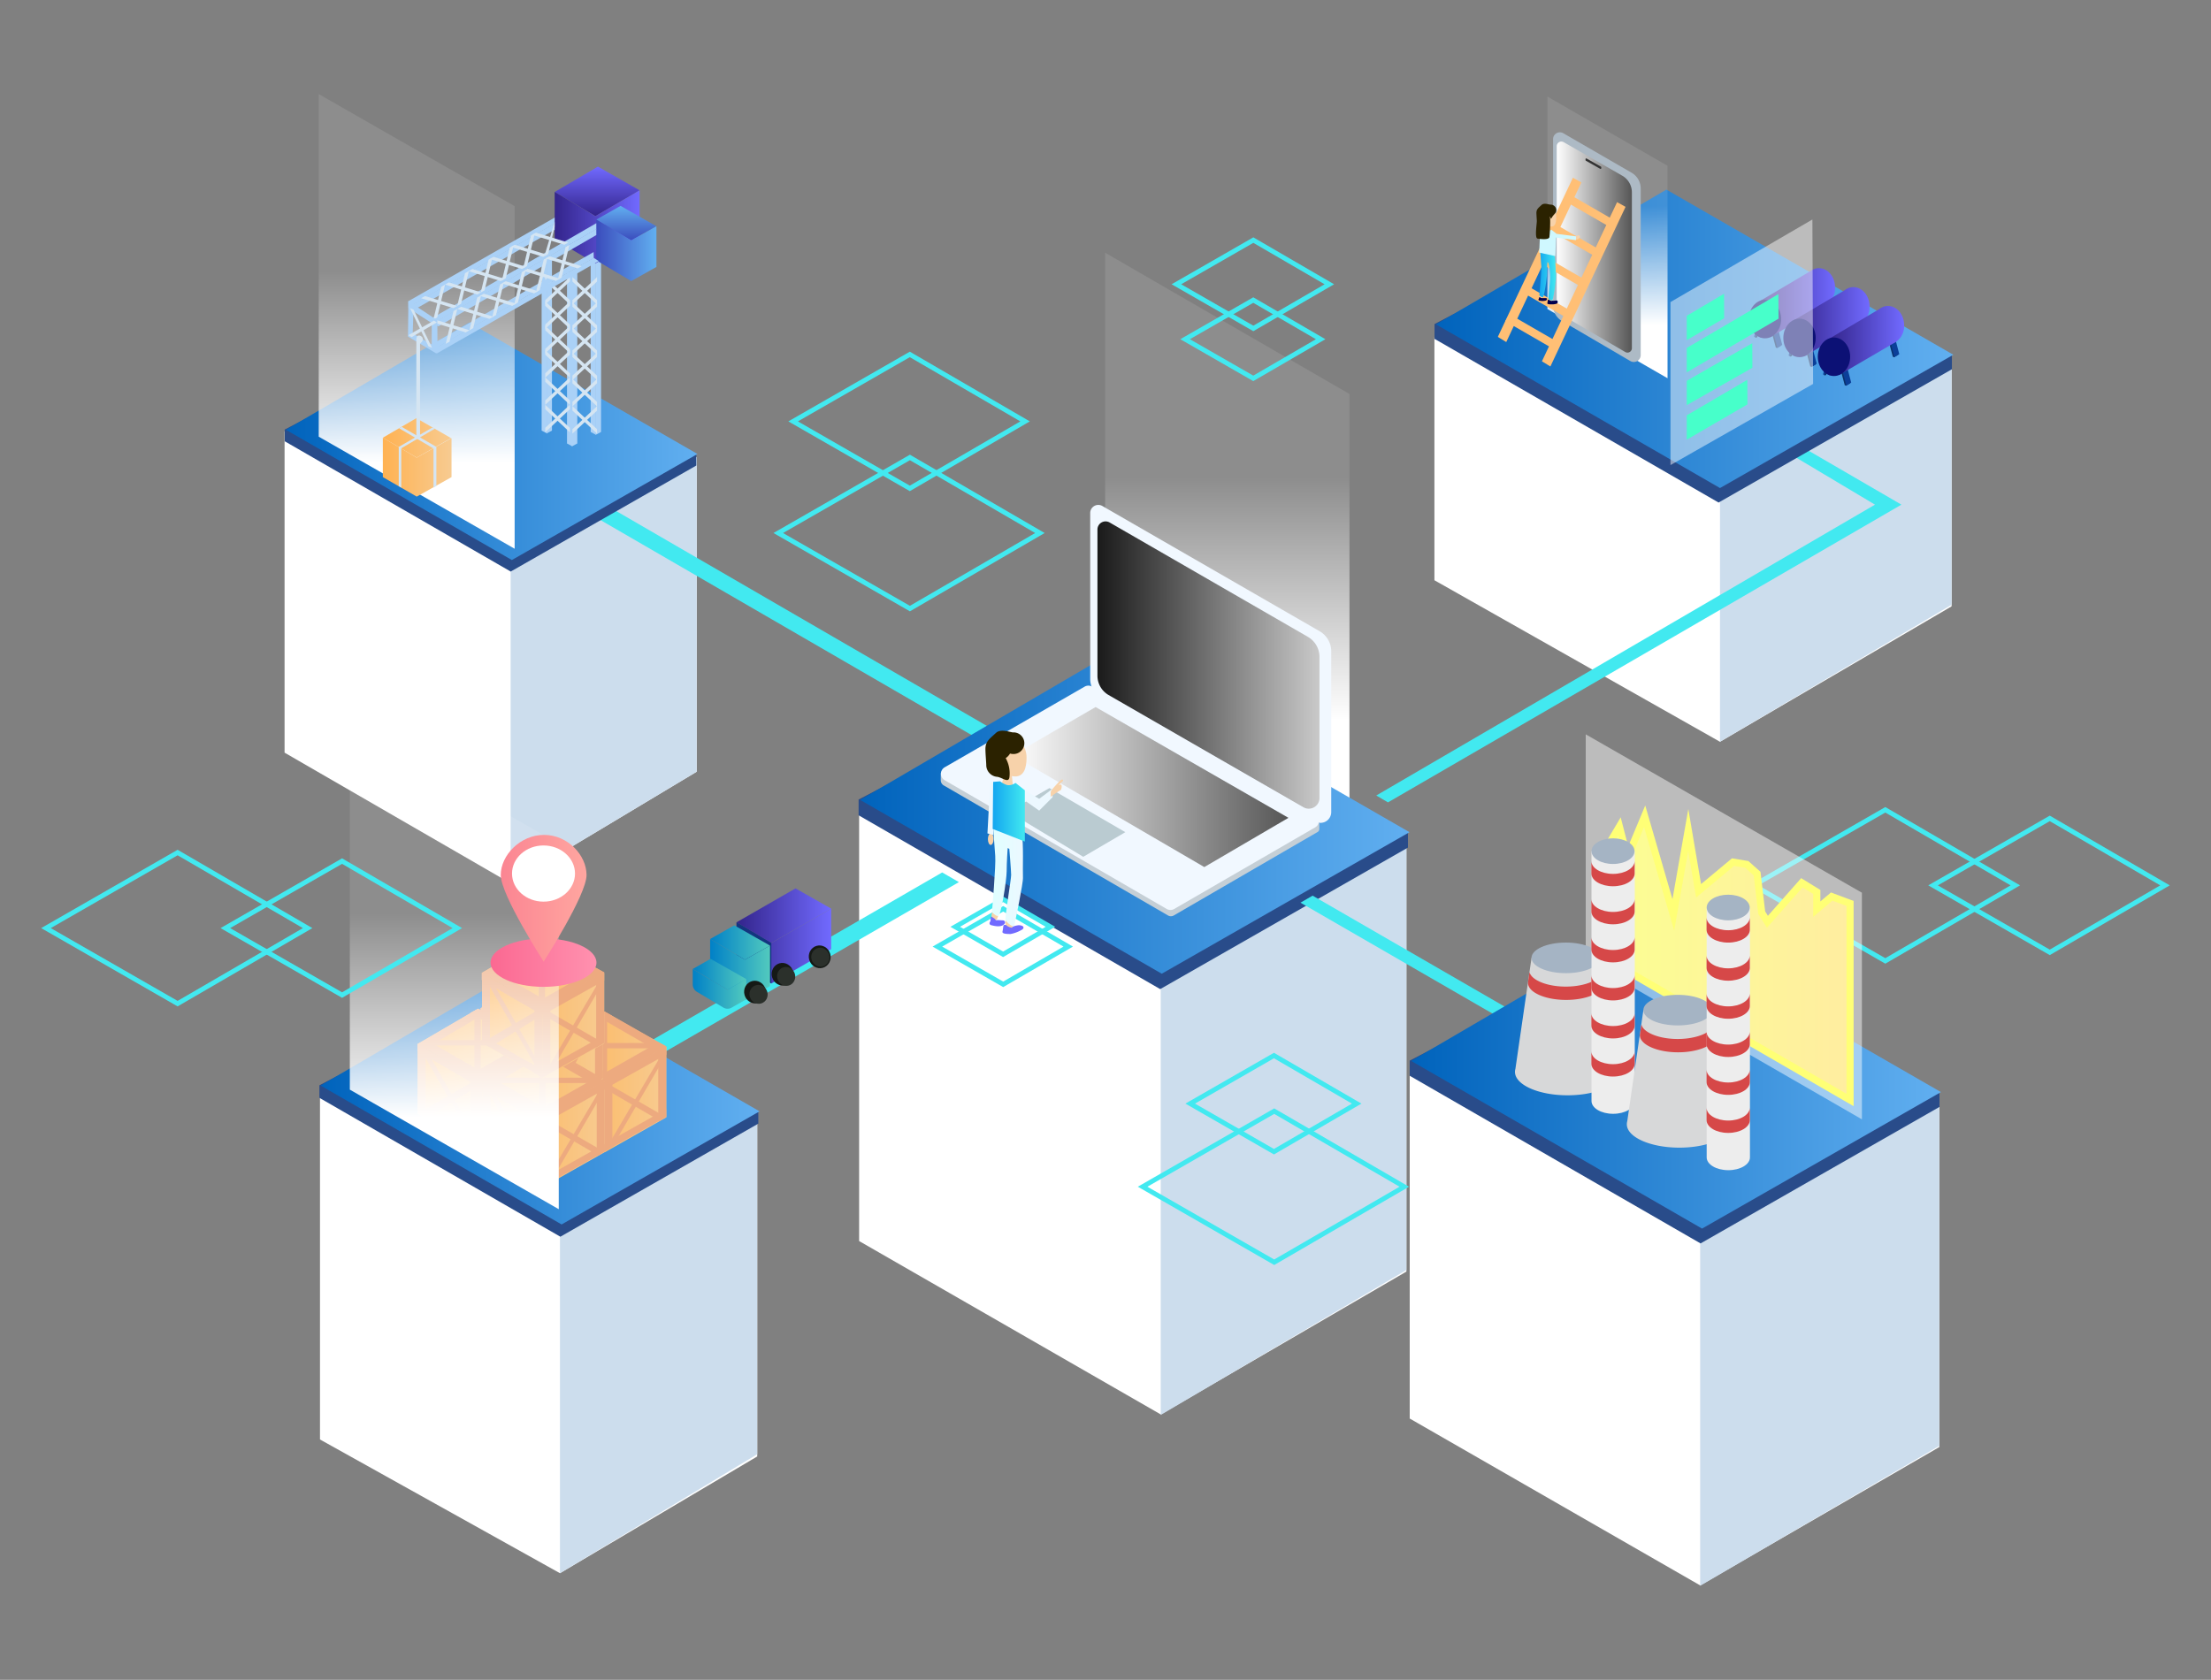 <svg xmlns="http://www.w3.org/2000/svg" xmlns:xlink="http://www.w3.org/1999/xlink" viewBox="0 0 715.27 543.55">
  <rect x="0" y="0" width="715.27" height="543.55" fill="#808080" stroke="none"/>
  <defs>
    <linearGradient id="a" data-name="未命名漸層 143" x1="92.49" y1="142.79" x2="225.64" y2="142.79" gradientUnits="userSpaceOnUse">
      <stop offset="0" stop-color="#0063bc"/>
      <stop offset="1" stop-color="#61aff0"/>
    </linearGradient>
    <linearGradient id="b" data-name="未命名漸層 6" x1="134.8" y1="149.73" x2="134.8" y2="87.48" gradientUnits="userSpaceOnUse">
      <stop offset="0" stop-color="#fff"/>
      <stop offset="1" stop-color="#fff" stop-opacity="0.1"/>
    </linearGradient>
    <linearGradient id="c" data-name="未命名漸層 81" x1="193.19" y1="69.94" x2="193.19" y2="53.91" gradientUnits="userSpaceOnUse">
      <stop offset="0" stop-color="#33248b"/>
      <stop offset="1" stop-color="#716aff"/>
    </linearGradient>
    <linearGradient id="d" x1="179.45" y1="73.42" x2="206.92" y2="73.42" xlink:href="#c"/>
    <linearGradient id="e" data-name="未命名漸層 79" x1="202.63" y1="77.78" x2="202.63" y2="66.62" gradientUnits="userSpaceOnUse">
      <stop offset="0" stop-color="#3b4cbd"/>
      <stop offset="1" stop-color="#61aff0"/>
    </linearGradient>
    <linearGradient id="f" x1="192.89" y1="81.01" x2="212.36" y2="81.01" xlink:href="#e"/>
    <linearGradient id="g" data-name="未命名漸層 145" x1="123.85" y1="141.69" x2="145.93" y2="141.69" gradientUnits="userSpaceOnUse">
      <stop offset="0" stop-color="#ffb252"/>
      <stop offset="1" stop-color="#f7cb91"/>
    </linearGradient>
    <linearGradient id="h" x1="123.85" y1="151.16" x2="146.07" y2="151.16" xlink:href="#g"/>
    <linearGradient id="i" x1="397.04" y1="233.26" x2="397.04" y2="154.22" xlink:href="#b"/>
    <linearGradient id="j" x1="278.26" y1="263.8" x2="455.98" y2="263.8" xlink:href="#a"/>
    <linearGradient id="k" data-name="未命名漸層 109" x1="355.01" y1="215.19" x2="426.85" y2="215.19" gradientUnits="userSpaceOnUse">
      <stop offset="0" stop-color="#1a1a1a"/>
      <stop offset="1" stop-color="#c9c9c9"/>
    </linearGradient>
    <linearGradient id="l" data-name="未命名漸層 95" x1="327.54" y1="254.67" x2="416.82" y2="254.67" gradientUnits="userSpaceOnUse">
      <stop offset="0" stop-color="#fff"/>
      <stop offset="1" stop-color="#565656"/>
    </linearGradient>
    <linearGradient id="m" data-name="未命名漸層 115" x1="320.9" y1="283.57" x2="330.92" y2="283.57" gradientUnits="userSpaceOnUse">
      <stop offset="0" stop-color="#dfffff"/>
      <stop offset="1" stop-color="#ecf8ff"/>
    </linearGradient>
    <linearGradient id="n" data-name="未命名漸層 83" x1="321.17" y1="262.56" x2="331.57" y2="262.56" gradientUnits="userSpaceOnUse">
      <stop offset="0" stop-color="#13a6f0"/>
      <stop offset="1" stop-color="#42e9f0"/>
    </linearGradient>
    <linearGradient id="o" x1="464.55" y1="109.64" x2="631.91" y2="109.64" xlink:href="#a"/>
    <linearGradient id="p" x1="520.02" y1="105.14" x2="520.02" y2="66.58" xlink:href="#b"/>
    <linearGradient id="q" x1="569.38" y1="97.98" x2="593.65" y2="97.98" xlink:href="#c"/>
    <linearGradient id="r" x1="580.53" y1="104.08" x2="604.81" y2="104.08" xlink:href="#c"/>
    <linearGradient id="s" x1="591.69" y1="110.18" x2="615.96" y2="110.18" xlink:href="#c"/>
    <linearGradient id="t" x1="503.61" y1="79.93" x2="527.92" y2="79.93" xlink:href="#l"/>
    <linearGradient id="u" x1="497.98" y1="89.27" x2="503.36" y2="89.27" xlink:href="#n"/>
    <linearGradient id="v" x1="103.72" y1="355.23" x2="245.72" y2="355.23" xlink:href="#a"/>
    <linearGradient id="w" x1="176.01" y1="338.73" x2="215.43" y2="338.73" xlink:href="#g"/>
    <linearGradient id="x" x1="176.01" y1="355.78" x2="215.55" y2="355.78" xlink:href="#g"/>
    <linearGradient id="y" x1="155.57" y1="343.26" x2="195.1" y2="343.26" xlink:href="#g"/>
    <linearGradient id="z" x1="135.13" y1="337.81" x2="174.54" y2="337.81" xlink:href="#g"/>
    <linearGradient id="aa" x1="135.13" y1="354.86" x2="174.66" y2="354.86" xlink:href="#g"/>
    <linearGradient id="ab" x1="156.12" y1="349.96" x2="195.53" y2="349.96" xlink:href="#g"/>
    <linearGradient id="ac" x1="156.12" y1="367.02" x2="195.66" y2="367.02" xlink:href="#g"/>
    <linearGradient id="ad" x1="155.94" y1="314.79" x2="195.35" y2="314.79" xlink:href="#g"/>
    <linearGradient id="ae" x1="155.94" y1="331.84" x2="195.47" y2="331.84" xlink:href="#g"/>
    <linearGradient id="af" x1="146.96" y1="361.57" x2="146.96" y2="295.19" xlink:href="#b"/>
    <linearGradient id="ag" x1="238.28" y1="296.29" x2="268.9" y2="296.29" xlink:href="#c"/>
    <linearGradient id="ah" x1="238.28" y1="306.12" x2="268.9" y2="306.12" xlink:href="#c"/>
    <linearGradient id="ai" data-name="未命名漸層 76" x1="229.73" y1="304.98" x2="249.1" y2="304.98" gradientUnits="userSpaceOnUse">
      <stop offset="0" stop-color="#0080c7"/>
      <stop offset="1" stop-color="#52cabe"/>
    </linearGradient>
    <linearGradient id="aj" x1="229.73" y1="313.74" x2="249.1" y2="313.74" xlink:href="#ai"/>
    <linearGradient id="ak" x1="224.11" y1="315.24" x2="241.41" y2="315.24" xlink:href="#ai"/>
    <linearGradient id="al" x1="224.11" y1="319.96" x2="241.41" y2="319.96" xlink:href="#ai"/>
    <linearGradient id="am" data-name="未命名漸層 133" x1="158.7" y1="311.49" x2="192.96" y2="311.49" gradientUnits="userSpaceOnUse">
      <stop offset="0.01" stop-color="#fb6992"/>
      <stop offset="1" stop-color="#ff91af"/>
    </linearGradient>
    <linearGradient id="an" data-name="未命名漸層 88" x1="161.95" y1="290.64" x2="189.7" y2="290.64" gradientUnits="userSpaceOnUse">
      <stop offset="0" stop-color="#fb8592"/>
      <stop offset="1" stop-color="#ffa6a0"/>
    </linearGradient>
    <linearGradient id="ao" x1="456.53" y1="348.09" x2="627.91" y2="348.09" xlink:href="#a"/>
    <linearGradient id="ap" data-name="未命名漸層 154" x1="516.83" y1="310.02" x2="598.5" y2="310.02" gradientUnits="userSpaceOnUse">
      <stop offset="0" stop-color="#fbff92"/>
      <stop offset="1" stop-color="#ffeda0"/>
    </linearGradient>
  </defs>
  <g>
    <g>
      <polygon points="663.11 264.81 700.39 286.48 663.11 308.16 625.35 286.48 663.11 264.81" style="fill: none;stroke: #42e9f0;stroke-miterlimit: 10;stroke-width: 1.544px"/>
      <polygon points="609.91 262.03 651.97 286.48 609.91 310.93 567.32 286.48 609.91 262.03" style="fill: none;stroke: #42e9f0;stroke-miterlimit: 10;stroke-width: 1.544px"/>
    </g>
    <g>
      <polygon points="225.38 249.71 165.19 285.81 92.06 243.54 92.06 139.57 165.19 183.08 225.38 147.86 225.38 249.71" style="fill: #fff"/>
      <polygon points="225.38 249.71 165.19 285.81 165.19 182.74 225.38 147.86 225.38 249.71" style="fill: #ccdded"/>
      <polygon points="319.39 234.96 314.39 237.89 165.28 151.49 170.35 148.55 319.39 234.96" style="fill: #42e9f0"/>
      <g>
        <polygon points="151.42 108.11 92.12 138.99 92.12 142.79 165.22 184.94 225.26 150.63 225.26 146.96 151.42 108.11" style="fill: #294c8a"/>
        <polygon points="151.79 104.38 92.49 139.06 165.59 181.21 225.64 146.9 151.79 104.38" style="fill: url(#a)"/>
      </g>
      <polygon points="166.49 177.56 103.11 141.3 103.11 30.43 166.49 66.69 166.49 177.56" style="fill: url(#b)"/>
      <g>
        <g>
          <g>
            <polygon points="185.03 144.42 186.76 143.5 186.76 87.75 185.03 88.67 185.03 144.42" style="fill: #aad1f7"/>
            <polygon points="185.15 144.42 183.43 143.5 183.43 87.75 185.15 88.67 185.15 144.42" style="fill: #aad1f7"/>
          </g>
          <g>
            <polygon points="176.83 140.25 178.56 139.33 178.56 83.58 176.83 84.5 176.83 140.25" style="fill: #aad1f7"/>
            <polygon points="176.95 140.25 175.22 139.33 175.22 83.58 176.95 84.5 176.95 140.25" style="fill: #aad1f7"/>
          </g>
          <g>
            <polygon points="192.81 140.7 191.09 139.77 191.09 84.03 192.81 84.95 192.81 140.7" style="fill: #aad1f7"/>
            <polygon points="192.73 140.7 194.45 139.77 194.45 84.03 192.73 84.95 192.73 140.7" style="fill: #aad1f7"/>
          </g>
          <g>
            <g>
              <polygon points="185.18 138.88 185.18 140.31 193.15 132.85 193.15 131.42 185.18 138.88" style="fill: #d5e5f2"/>
              <polygon points="193.15 138.88 193.15 140.31 185.18 132.85 185.18 131.42 193.15 138.88" style="fill: #d5e5f2"/>
            </g>
            <g>
              <polygon points="185.18 130.05 185.18 131.48 193.15 124.02 193.15 122.59 185.18 130.05" style="fill: #d5e5f2"/>
              <polygon points="193.15 130.05 193.15 131.48 185.18 124.02 185.18 122.59 193.15 130.05" style="fill: #d5e5f2"/>
            </g>
            <g>
              <polygon points="185.18 121.55 185.18 122.98 193.15 115.52 193.15 114.09 185.18 121.55" style="fill: #d5e5f2"/>
              <polygon points="193.15 121.55 193.15 122.98 185.18 115.52 185.18 114.09 193.15 121.55" style="fill: #d5e5f2"/>
            </g>
            <g>
              <polygon points="185.18 113.41 185.18 114.83 193.15 107.38 193.15 105.95 185.18 113.41" style="fill: #d5e5f2"/>
              <polygon points="193.15 113.41 193.15 114.83 185.18 107.38 185.18 105.95 193.15 113.41" style="fill: #d5e5f2"/>
            </g>
            <g>
              <polygon points="185.18 105.27 185.18 106.69 193.15 99.23 193.15 97.81 185.18 105.27" style="fill: #d5e5f2"/>
              <polygon points="193.15 105.27 193.15 106.69 185.18 99.23 185.18 97.81 193.15 105.27" style="fill: #d5e5f2"/>
            </g>
            <g>
              <polygon points="185.18 97.12 185.18 98.55 193.15 91.09 193.15 89.66 185.18 97.12" style="fill: #d5e5f2"/>
              <polygon points="193.15 97.12 193.15 98.55 185.18 91.09 185.18 89.66 193.15 97.12" style="fill: #d5e5f2"/>
            </g>
          </g>
          <g>
            <g>
              <polygon points="184.35 138.45 184.35 139.87 176.39 132.41 176.39 130.99 184.35 138.45" style="fill: #d5e5f2"/>
              <polygon points="176.39 138.45 176.39 139.87 184.35 132.41 184.35 130.99 176.39 138.45" style="fill: #d5e5f2"/>
            </g>
            <g>
              <polygon points="184.35 129.56 184.35 130.99 176.39 123.53 176.39 122.11 184.35 129.56" style="fill: #d5e5f2"/>
              <polygon points="176.39 129.56 176.39 130.99 184.35 123.53 184.35 122.11 176.39 129.56" style="fill: #d5e5f2"/>
            </g>
            <g>
              <polygon points="184.35 120.79 184.35 122.22 176.39 114.76 176.39 113.33 184.35 120.79" style="fill: #d5e5f2"/>
              <polygon points="176.39 120.79 176.39 122.22 184.35 114.76 184.35 113.33 176.39 120.79" style="fill: #d5e5f2"/>
            </g>
            <g>
              <polygon points="184.35 112.89 184.35 114.32 176.39 106.86 176.39 105.44 184.35 112.89" style="fill: #d5e5f2"/>
              <polygon points="176.39 112.89 176.39 114.32 184.35 106.86 184.35 105.44 176.39 112.89" style="fill: #d5e5f2"/>
            </g>
            <g>
              <polygon points="184.35 105 184.35 106.42 176.39 98.96 176.39 97.54 184.35 105" style="fill: #d5e5f2"/>
              <polygon points="176.39 105 176.39 106.42 184.35 98.96 184.35 97.54 176.39 105" style="fill: #d5e5f2"/>
            </g>
            <g>
              <polygon points="184.35 97.1 184.35 98.53 176.39 91.07 176.39 89.64 184.35 97.1" style="fill: #d5e5f2"/>
              <polygon points="176.39 97.1 176.39 98.53 184.35 91.07 184.35 89.64 176.39 97.1" style="fill: #d5e5f2"/>
            </g>
          </g>
        </g>
        <g>
          <polygon points="193.43 53.91 206.92 61.58 192.61 69.94 179.45 62.11 193.43 53.91" style="fill: url(#c)"/>
          <polygon points="206.92 61.58 206.92 76.91 192.61 85.27 179.45 77.44 179.45 62.11 192.61 69.94 206.92 61.58" style="fill: url(#d)"/>
        </g>
        <g>
          <polygon points="200.76 66.62 212.36 73.2 204.2 77.78 192.89 71.06 200.76 66.62" style="fill: url(#e)"/>
          <polygon points="212.36 73.2 212.36 86.37 204.2 90.95 192.89 84.23 192.89 71.06 204.2 77.78 212.36 73.2" style="fill: url(#f)"/>
        </g>
        <g>
          <g>
            <polygon points="140.14 104.56 141.8 105.6 192.91 76.06 192.91 74.07 140.14 104.56" style="fill: #aad1f7"/>
            <polygon points="140.2 104.66 140.15 102.71 192.91 72.22 192.91 74.17 140.2 104.66" style="fill: #aad1f7"/>
          </g>
          <g>
            <polygon points="132.12 99.3 133.77 100.34 179.42 74.34 179.43 72.27 132.12 99.3" style="fill: #aad1f7"/>
            <polygon points="132.18 99.4 132.12 97.45 179.43 70.41 179.43 72.37 132.18 99.4" style="fill: #aad1f7"/>
          </g>
          <g>
            <polygon points="139.91 113.28 139.86 111.33 192.04 81.56 192.09 83.51 139.91 113.28" style="fill: #aad1f7"/>
            <polygon points="139.87 113.21 141.53 114.25 193.71 84.48 192.05 83.44 139.87 113.21" style="fill: #aad1f7"/>
          </g>
          <g>
            <g>
              <polygon points="141.48 103.64 140.24 104.35 150.66 107.56 151.9 106.86 141.48 103.64" style="fill: #d5e5f2"/>
              <polygon points="145.43 110.56 144.19 111.26 146.71 100.65 147.95 99.94 145.43 110.56" style="fill: #d5e5f2"/>
            </g>
            <g>
              <polygon points="149.14 99.26 147.91 99.97 158.33 103.18 159.57 102.47 149.14 99.26" style="fill: #d5e5f2"/>
              <polygon points="153.09 106.17 151.86 106.88 154.38 96.27 155.62 95.56 153.09 106.17" style="fill: #d5e5f2"/>
            </g>
            <g>
              <polygon points="156.52 95.04 155.28 95.75 165.71 98.97 166.95 98.26 156.52 95.04" style="fill: #d5e5f2"/>
              <polygon points="160.47 101.96 159.24 102.67 161.76 92.05 163 91.34 160.47 101.96" style="fill: #d5e5f2"/>
            </g>
            <g>
              <polygon points="163.59 91 162.35 91.71 172.78 94.93 174.02 94.22 163.59 91" style="fill: #d5e5f2"/>
              <polygon points="167.54 97.92 166.31 98.63 168.83 88.01 170.07 87.3 167.54 97.92" style="fill: #d5e5f2"/>
            </g>
            <g>
              <polygon points="170.66 86.96 169.43 87.67 179.85 90.89 181.09 90.18 170.66 86.96" style="fill: #d5e5f2"/>
              <polygon points="174.61 93.88 173.38 94.59 175.9 83.97 177.14 83.26 174.61 93.88" style="fill: #d5e5f2"/>
            </g>
            <g>
              <polygon points="177.73 82.92 176.5 83.63 186.92 86.85 188.16 86.14 177.73 82.92" style="fill: #d5e5f2"/>
              <polygon points="181.69 89.84 180.45 90.55 182.97 79.93 184.21 79.22 181.69 89.84" style="fill: #d5e5f2"/>
            </g>
          </g>
          <g>
            <g>
              <polygon points="141.44 102.7 140.2 103.41 142.73 92.8 143.97 92.09 141.44 102.7" style="fill: #d5e5f2"/>
              <polygon points="137.49 95.79 136.25 96.5 146.68 99.71 147.92 99 137.49 95.79" style="fill: #d5e5f2"/>
            </g>
            <g>
              <polygon points="149.15 98.3 147.92 99 150.44 88.39 151.68 87.68 149.15 98.3" style="fill: #d5e5f2"/>
              <polygon points="145.2 91.38 143.97 92.09 154.39 95.3 155.63 94.6 145.2 91.38" style="fill: #d5e5f2"/>
            </g>
            <g>
              <polygon points="156.77 93.94 155.53 94.65 158.06 84.04 159.3 83.33 156.77 93.94" style="fill: #d5e5f2"/>
              <polygon points="152.82 87.03 151.58 87.74 162.01 90.95 163.25 90.24 152.82 87.03" style="fill: #d5e5f2"/>
            </g>
            <g>
              <polygon points="163.63 90.03 162.39 90.73 164.91 80.12 166.15 79.41 163.63 90.03" style="fill: #d5e5f2"/>
              <polygon points="159.68 83.11 158.44 83.82 168.87 87.03 170.1 86.33 159.68 83.11" style="fill: #d5e5f2"/>
            </g>
            <g>
              <polygon points="170.48 86.11 169.25 86.81 171.77 76.2 173.01 75.49 170.48 86.11" style="fill: #d5e5f2"/>
              <polygon points="166.53 79.19 165.29 79.9 175.72 83.11 176.96 82.41 166.53 79.19" style="fill: #d5e5f2"/>
            </g>
            <g>
              <polygon points="177.34 82.19 176.1 82.9 179.42 71.78 179.42 73.45 177.34 82.19" style="fill: #d5e5f2"/>
              <polygon points="173.39 75.28 172.15 75.98 182.58 79.2 183.82 78.49 173.39 75.28" style="fill: #d5e5f2"/>
            </g>
          </g>
        </g>
        <polygon points="132.12 97.45 141.48 103.64 141.53 114.25 139.66 113 139.66 104.53 132.12 99.72 132.12 97.45" style="fill: #aad1f7"/>
        <polygon points="132.12 97.45 131.99 108.9 141.08 114.33 141.53 114.25 141.35 112.43 133.51 107.92 133.77 100.34 132.12 97.45" style="fill: #aad1f7"/>
        <g>
          <polygon points="133.12 109.11 132.11 108.45 140.4 103.72 141.31 104.34 133.12 109.11" style="fill: #d5e5f2"/>
          <polygon points="133.79 100.18 132.65 99.72 138.63 112.09 139.78 112.55 133.79 100.18" style="fill: #d5e5f2"/>
        </g>
        <g>
          <g>
            <polygon points="134.69 135.31 123.85 141.63 134.82 148.07 145.93 141.76 134.69 135.31" style="fill: url(#g)"/>
            <polygon points="123.85 141.63 123.85 154.38 134.82 160.69 146.07 154.38 146.07 141.76 134.82 148.07 123.85 141.63" style="fill: url(#h)"/>
          </g>
          <path d="M136.69,109.28c-.3-.65-2-1.48-2,.68v32h1.2V111.19l.64-.66A1.3,1.3,0,0,0,136.69,109.28Z" style="fill: #d5e5f2"/>
          <polygon points="129.94 138.11 141.17 144.59 141.17 157.26 140.24 157.79 140.24 145.11 129.12 138.58 129.94 138.11" style="fill: #d5e5f2"/>
          <polygon points="139.95 138.29 129 144.61 129 157.33 129.81 157.77 129.81 145.05 140.69 138.71 139.95 138.29" style="fill: #d5e5f2"/>
        </g>
      </g>
    </g>
    <g>
      <polygon points="454.98 411.45 375.5 457.67 277.93 401.57 277.93 263.63 375.5 319.8 454.98 273.48 454.98 411.45" style="fill: #fff"/>
      <polygon points="454.98 410.95 375.5 457.84 375.5 319.23 454.98 273.48 454.98 410.95" style="fill: #ccdded"/>
      <polygon points="436.56 268.61 357.52 222.91 357.52 81.77 436.56 127.47 436.56 268.61" style="fill: url(#i)"/>
      <polygon points="356.91 217.5 277.76 258.71 277.76 263.8 375.33 320.05 455.48 274.25 455.48 269.35 356.91 217.5" style="fill: #294c8a"/>
      <polygon points="357.41 212.52 278.26 258.82 375.83 315.07 455.98 269.27 357.41 212.52" style="fill: url(#j)"/>
      <g>
        <polygon points="324.54 294.06 345.58 306.29 324.54 318.51 303.25 306.29 324.54 294.06" style="fill: none;stroke: #42e9f0;stroke-miterlimit: 10;stroke-width: 1.544px"/>
        <polygon points="324.51 291 339.82 299.89 324.51 308.79 309.01 299.89 324.51 291" style="fill: none;stroke: #42e9f0;stroke-miterlimit: 10;stroke-width: 1.544px"/>
      </g>
      <g>
        <path d="M425.44,265.79l-69.15-39.86a7.2,7.2,0,0,1-3.6-6.24V166a2.62,2.62,0,0,1,3.93-2.27l70.27,40.51a7.51,7.51,0,0,1,3.77,6.53v52A3.48,3.48,0,0,1,425.44,265.79Z" style="fill: #f1f8ff"/>
        <path d="M421.63,261.19l-63-36.3a7.23,7.23,0,0,1-3.6-6.24V171.33a2.63,2.63,0,0,1,3.94-2.27l64.13,37a7.55,7.55,0,0,1,3.77,6.53v45.63A3.48,3.48,0,0,1,421.63,261.19Z" style="fill: url(#k)"/>
        <path d="M352.21,223.47l-47.14,25.78a1.41,1.41,0,0,0-.73,1.24v2a1.93,1.93,0,0,0,1,1.67l72.52,42.06a1.84,1.84,0,0,0,1.87,0l46.51-27a1.11,1.11,0,0,0,.56-1v-1.95Z" style="fill: #c5cfd6"/>
        <path d="M350.9,222.17l-45.3,26.11a2.41,2.41,0,0,0,0,4.17l71.84,41.67a2.41,2.41,0,0,0,2.42,0l45.62-26.41a2.42,2.42,0,0,0,0-4.18L353.3,222.17A2.44,2.44,0,0,0,350.9,222.17Z" style="fill: #f1f8ff"/>
        <polygon points="354.43 228.78 327.55 244.38 389.6 280.56 416.82 264.63 354.43 228.78" style="fill: url(#l)"/>
        <polygon points="339.49 255 326.22 262.63 350.44 277.24 364.05 269.27 339.49 255" style="fill: #bacbd1"/>
      </g>
      <g>
        <polygon points="325.38 248.87 327.22 249.79 327.75 254.92 324.06 253.74 325.38 248.87" style="fill: #f7d2aa"/>
        <path d="M321.2,294.71a3.33,3.33,0,0,0-.3,2.52c.4.79,1.45.49,1.45.49s1.19-2,.26-2.76S321.2,294.71,321.2,294.71Z" style="fill: #f7d2aa"/>
        <path d="M325.51,297.33a3.65,3.65,0,0,0,0,2.62c.4.79,1.83.59,1.83.59s.91-2,0-2.82A1.81,1.81,0,0,0,325.51,297.33Z" style="fill: #f7d2aa"/>
        <ellipse cx="320.51" cy="271.52" rx="0.92" ry="1.88" style="fill: #f7d2aa"/>
        <path d="M332.1,245.11c0,3.46-.89,6.13-3.69,6.13s-6.45-2.67-6.45-6.13,2.27-6.25,5.07-6.25S332.1,241.66,332.1,245.11Z" style="fill: #f7d2aa"/>
        <path d="M327.88,237c-1,0-4.08-1.32-5.66.13-2.17,2-3.43,2.8-3.43,5.27,0,1.47.27,4.32.27,5.27a3.84,3.84,0,0,0,3.55,3.69c1.72.26,3.65,2.14,3.95.13a10.14,10.14,0,0,0-1.21-6.18,4.61,4.61,0,0,0,1.4-1.48,4.22,4.22,0,0,0,1.13.15,3.5,3.5,0,1,0,0-7Z" style="fill: #2b2200"/>
        <polygon points="331.31 255.58 331.31 258.87 336.18 262.3 340.52 257.95 340.39 255.32 336.18 258.48 331.31 255.58" style="fill: #ecf8ff"/>
        <path d="M340.2,255.65l-.3.59,0,1.61a29.76,29.76,0,0,1,3.13-2.14c.43-.1.63-1.84.16-1.84a1.66,1.66,0,0,0-.79.2s1.2-1.06,1.42-1.32,0-.82-.72-.26A39.09,39.09,0,0,0,340.2,255.65Z" style="fill: #f7d2aa"/>
        <polygon points="321.56 252.88 320.32 253.28 319.45 269.67 321.36 270.2 321.56 252.88" style="fill: #ecf8ff"/>
        <path d="M321.3,267.43s.39,6.46.66,9.49-1.06,18.17-1.06,18.17,1.06,1.32,2,1.32,2.76-11.72,2.76-14.49.32-7.51.32-7.51l.53.26s.6,7,.6,8.44-2.11,14.09-1.84,14.61,2.63,2.9,2.9,1.58,2.89-13.56,2.76-15.4.26-12-.39-13.57S321.3,267.43,321.3,267.43Z" style="fill: url(#m)"/>
        <path d="M325.4,299.26a3.81,3.81,0,0,0,1.87.93,1.38,1.38,0,0,0,.4-.34,5.36,5.36,0,0,1,1.38-.4,2.57,2.57,0,0,1,1.83.25c.34.3.39.84-.55,1.28a11.18,11.18,0,0,1-3.4,1.24c-1,0-2.82,0-2.62-.79s.25-2.13.44-2.13S325.4,299.26,325.4,299.26Z" style="fill: #716aff"/>
        <path d="M321.35,297s-.6-.44-.74-.39-.05,1.28-.35,1.73a.63.63,0,0,0,.3,1c.29.05,2.56.8,3.85.05s.59-1.58.1-1.58-1.34-.09-1.73-.09a1.5,1.5,0,0,0-.59.09A1.88,1.88,0,0,0,321.35,297Z" style="fill: #716aff"/>
        <path d="M323.54,252.82a7.09,7.09,0,0,0,1.84,1.05c1.45.66,3.16-.53,3.16-.53l3,2.37v16.6l-10.4-4.09L321.3,253Z" style="fill: url(#n)"/>
      </g>
    </g>
    <g>
      <polygon points="631.35 196.2 556.43 240.02 464.04 187.75 464.04 109.06 556.43 162.26 631.35 119.12 631.35 196.2" style="fill: #fff"/>
      <polygon points="631.35 195.68 556.43 240.02 556.43 162 631.35 118.6 631.35 195.68" style="fill: #ccdded"/>
      <polygon points="445.23 257.4 449.02 259.63 615.12 163.29 584.87 145.71 580.93 147.99 606.57 163.29 445.23 257.4" style="fill: #42e9f0"/>
      <g>
        <polygon points="538.62 66.04 464.08 104.85 464.08 109.64 555.97 162.61 631.45 119.48 631.45 114.87 538.62 66.04" style="fill: #294c8a"/>
        <polygon points="539.09 61.35 464.55 104.95 556.43 157.92 631.91 114.79 539.09 61.35" style="fill: url(#o)"/>
      </g>
      <polygon points="539.46 122.39 500.59 99.99 500.59 31.23 539.46 53.64 539.46 122.39" style="fill: url(#p)"/>
      <g>
        <g>
          <g>
            <polygon points="576.24 111.8 574.91 112.61 574.48 112.45 573.13 107.35 574.89 106.7 576.24 111.8" style="fill: #0a326d"/>
            <polygon points="576.57 111.6 575 112.56 573.65 107.46 575.22 106.5 576.57 111.6" style="fill: #0b3f99"/>
          </g>
          <g>
            <polygon points="567.79 109.12 568.04 109.28 568.47 109.12 569.82 104.02 569.14 104.02 567.79 109.12" style="fill: #0a326d"/>
            <polygon points="567.46 108.92 567.94 109.23 569.29 104.13 568.81 103.82 567.46 108.92" style="fill: #0b3f99"/>
          </g>
          <g>
            <polygon points="591.8 102.58 590.46 103.4 590.03 103.23 588.68 98.14 590.45 97.48 591.8 102.58" style="fill: #0a326d"/>
            <polygon points="592.12 102.39 590.55 103.34 589.2 98.25 590.77 97.29 592.12 102.39" style="fill: #0b3f99"/>
          </g>
          <path d="M593.65,93c0-3.45-2.34-6.23-5.22-6.23a4.27,4.27,0,0,0-1.56.28v0l-.14.07a5,5,0,0,0-1.16.68L569.38,97.4v11.76l3.4-.13L590,99A6.23,6.23,0,0,0,593.65,93Z" style="fill: url(#q)"/>
          <ellipse cx="570.99" cy="103.24" rx="5.23" ry="6.23" style="fill: #0c1175"/>
        </g>
        <g>
          <g>
            <polygon points="587.4 117.9 586.06 118.71 585.63 118.55 584.28 113.45 586.05 112.8 587.4 117.9" style="fill: #0a326d"/>
            <polygon points="587.72 117.7 586.15 118.66 584.8 113.56 586.37 112.6 587.72 117.7" style="fill: #0b3f99"/>
          </g>
          <g>
            <polygon points="578.94 115.22 579.19 115.38 579.62 115.22 580.97 110.12 580.29 110.12 578.94 115.22" style="fill: #0a326d"/>
            <polygon points="578.62 115.02 579.1 115.33 580.45 110.23 579.97 109.92 578.62 115.02" style="fill: #0b3f99"/>
          </g>
          <g>
            <polygon points="602.95 108.68 601.62 109.5 601.19 109.33 599.84 104.24 601.6 103.58 602.95 108.68" style="fill: #0a326d"/>
            <polygon points="603.28 108.49 601.71 109.44 600.36 104.35 601.93 103.39 603.28 108.49" style="fill: #0b3f99"/>
          </g>
          <path d="M604.81,99.14c0-3.45-2.34-6.23-5.23-6.23a4.31,4.31,0,0,0-1.56.28v0l-.13.07a4.84,4.84,0,0,0-1.16.68l-16.19,9.58v11.76l3.4-.13,17.26-10.06A6.23,6.23,0,0,0,604.81,99.14Z" style="fill: url(#r)"/>
          <ellipse cx="582.15" cy="109.34" rx="5.23" ry="6.23" style="fill: #0c1175"/>
        </g>
        <g>
          <g>
            <polygon points="598.55 124 597.21 124.81 596.79 124.65 595.43 119.55 597.2 118.9 598.55 124" style="fill: #0a326d"/>
            <polygon points="598.88 123.8 597.31 124.76 595.96 119.66 597.53 118.7 598.88 123.8" style="fill: #0b3f99"/>
          </g>
          <g>
            <polygon points="590.1 121.32 590.34 121.48 590.77 121.32 592.12 116.22 591.45 116.22 590.1 121.32" style="fill: #0a326d"/>
            <polygon points="589.77 121.12 590.25 121.43 591.6 116.33 591.12 116.02 589.77 121.12" style="fill: #0b3f99"/>
          </g>
          <g>
            <polygon points="614.11 114.78 612.77 115.6 612.34 115.44 610.99 110.34 612.75 109.68 614.11 114.78" style="fill: #0a326d"/>
            <polygon points="614.43 114.58 612.86 115.54 611.51 110.45 613.08 109.49 614.43 114.58" style="fill: #0b3f99"/>
          </g>
          <path d="M616,105.24c0-3.45-2.34-6.24-5.23-6.24a4.36,4.36,0,0,0-1.56.29v0l-.14.07a5,5,0,0,0-1.16.68l-16.18,9.58v11.76l3.4-.13,17.25-10.06A6.23,6.23,0,0,0,616,105.24Z" style="fill: url(#s)"/>
          <ellipse cx="593.3" cy="115.44" rx="5.23" ry="6.23" style="fill: #0c1175"/>
        </g>
      </g>
      <g>
        <polygon points="586.32 71.02 540.41 97.74 540.41 150.49 586.55 124.23 586.32 71.02" style="fill: #fff;opacity: 0.47"/>
        <g>
          <polygon points="566.87 111.05 545.67 123.22 545.67 131.1 566.91 119 566.87 111.05" style="fill: #47ffca"/>
          <polygon points="557.74 95.04 545.67 102.19 545.67 110.07 557.77 102.99 557.74 95.04" style="fill: #47ffca"/>
          <polygon points="575.32 95.17 545.67 112.59 545.67 120.48 575.36 103.12 575.32 95.17" style="fill: #47ffca"/>
          <polygon points="565.27 122.9 545.67 134.39 545.67 142.27 565.31 130.85 565.27 122.9" style="fill: #47ffca"/>
        </g>
      </g>
      <g>
        <g>
          <path d="M505.7,43.09l22.08,12.77a5.93,5.93,0,0,1,3,5.15V114.9a2.23,2.23,0,0,1-3.36,1.92l-22.13-12.95a5.81,5.81,0,0,1-2.86-5V45A2.2,2.2,0,0,1,505.7,43.09Z" style="fill: #adbac5"/>
          <path d="M505.87,46,524.8,56.85a6.21,6.21,0,0,1,3.12,5.38v50.43a1.43,1.43,0,0,1-2.15,1.24l-18.84-11a6.68,6.68,0,0,1-3.32-5.78V47.27A1.51,1.51,0,0,1,505.87,46Z" style="fill: url(#t)"/>
          <path d="M513.27,51.29l4.63,2.62a.24.24,0,0,1,.12.2v.31a.23.23,0,0,1-.35.2L513.05,52a.24.24,0,0,1-.12-.21v-.3A.23.23,0,0,1,513.27,51.29Z" style="fill: #333"/>
        </g>
        <g>
          <polygon points="508.85 57.51 511.58 59.03 487.28 110.68 484.55 109.01 508.85 57.51" style="fill: #ffbf75"/>
          <polygon points="523.13 65.41 525.87 66.93 501.56 118.58 498.82 116.91 523.13 65.41" style="fill: #ffbf75"/>
          <rect x="505.07" y="66.95" width="18.66" height="2.62" transform="translate(103.05 -248.05) rotate(30)" style="fill: #ffbf75"/>
          <rect x="500.66" y="76.67" width="18.66" height="2.62" transform="translate(107.32 -244.55) rotate(30)" style="fill: #ffbf75"/>
          <rect x="495.95" y="86.39" width="18.66" height="2.62" transform="translate(111.55 -240.89) rotate(30)" style="fill: #ffbf75"/>
          <rect x="491.24" y="96.42" width="18.66" height="2.62" transform="translate(115.93 -237.19) rotate(30)" style="fill: #ffbf75"/>
          <rect x="486.38" y="106.14" width="18.66" height="2.62" transform="translate(120.14 -233.46) rotate(30)" style="fill: #ffbf75"/>
        </g>
        <g>
          <ellipse cx="510.27" cy="76.88" rx="0.93" ry="0.58" transform="translate(33.96 275.42) rotate(-31.2)" style="fill: #f7d2aa"/>
          <polygon points="503.11 75.61 502.61 76.77 509.83 77.71 509.85 76.48 503.11 75.61" style="fill: #cff8ff"/>
          <polygon points="500.32 72.11 501.24 72.57 501.5 75.13 499.67 74.54 500.32 72.11" style="fill: #f7d2aa"/>
          <path d="M498.34,95a6.37,6.37,0,0,0-.25,1.23c-.06.43.72.24.72.24s.59-1,.14-1.37S498.34,95,498.34,95Z" style="fill: #f7d2aa"/>
          <path d="M501,96.08c-.13.33.15.86,0,1.3s.91.3.91.3.45-1,0-1.4A.9.9,0,0,0,501,96.08Z" style="fill: #f7d2aa"/>
          <path d="M503.44,70.13c0,1.72-.21,3.17-1.61,3.17a3.38,3.38,0,0,1-3.21-3.06,2.86,2.86,0,0,1,2.52-3.11C502.54,67.13,503.44,68.41,503.44,70.13Z" style="fill: #f7d2aa"/>
          <path d="M498.29,81.36s.2,3.22.33,4.73-.64,9.47-.64,9.47.65.63,1.11.63,1.36-6.23,1.36-7.61.16-3.74.16-3.74l.27.13a15.55,15.55,0,0,1,.62,5.09c0,.72-.67,6.45-.54,6.71s1.19.55,1.33.29a46.56,46.56,0,0,0,1.07-7.7c-.07-.92-.15-5.76-.48-6.55S498.29,81.36,498.29,81.36Z" style="fill: url(#u)"/>
          <path d="M501.11,97a1.48,1.48,0,0,0,.9.37,1,1,0,0,1,.24-.08,2,2,0,0,0,.66,0c.37,0,.7-.12.87,0a.63.63,0,0,1-.23,1,5,5,0,0,1-1.67.19c-.49,0-1.41,0-1.31-.4s.13-1.06.22-1.06Z" style="fill: #01004e"/>
          <path d="M498.23,96.22a1.46,1.46,0,0,0-.3,0c-.07,0,0,.31-.16.53a.31.31,0,0,0,.15.49,4,4,0,0,0,2.19,0c.64-.37.29-.78.05-.78H499a.73.73,0,0,0-.3,0A4.73,4.73,0,0,1,498.23,96.22Z" style="fill: #01004e"/>
          <path d="M499.4,74.08a3.55,3.55,0,0,0,.92.53,1.85,1.85,0,0,0,1.58-.26l1.51,1.18-.25,7.33-5.23-1.13.36-7.58Z" style="fill: #cff8ff"/>
          <path d="M501.57,66.21c-.49,0-2-.66-2.82.07-1.08,1-1.71,1.39-1.71,2.62,0,.73.13,2.15.13,2.62,0,1-.74,5.53.22,5.68s3.7.5,3.85-.5c.19-1.31.39-6.22.13-6.54.29-.19.2.83.38.53.17,0,.34-.41.45-.57.58-.87,1.27-1.21,1.27-2.17A1.83,1.83,0,0,0,501.57,66.21Z" style="fill: #2b2200"/>
        </g>
      </g>
    </g>
    <g>
      <polygon points="244.97 471.27 181.15 509.05 103.52 465.78 103.52 354.91 181.15 399.5 244.97 362.66 244.97 471.27" style="fill: #fff"/>
      <polygon points="244.97 470.55 181.15 509.05 181.15 399.13 244.97 361.94 244.97 470.55" style="fill: #ccdded"/>
      <polygon points="199.22 343.32 204.56 346.45 310.21 285.43 304.8 282.3 199.22 343.32" style="fill: #42e9f0"/>
      <g>
        <polygon points="166.57 318.24 103.33 351.17 103.33 355.23 181.28 400.17 245.32 363.58 245.32 359.67 166.57 318.24" style="fill: #294c8a"/>
        <polygon points="166.96 314.26 103.72 351.25 181.68 396.2 245.72 359.6 166.96 314.26" style="fill: url(#v)"/>
      </g>
      <g>
        <g>
          <polygon points="195.52 327.33 176.01 338.71 195.52 350.13 215.43 338.71 195.52 327.33" style="fill: url(#w)"/>
          <polygon points="176.01 338.71 176.01 361.31 195.66 372.85 215.55 361.55 215.55 338.71 195.52 350.13 176.01 338.71" style="fill: url(#x)"/>
          <polygon points="176.01 338.71 195.52 327.33 198.02 328.68 178.59 340.19 176.01 338.71" style="fill: #edaa7f"/>
          <polygon points="193.14 348.57 213.05 337.24 215.55 338.59 195.72 350.04 193.14 348.57" style="fill: #edaa7f"/>
          <polygon points="176.01 338.71 178.68 337.33 198.39 348.66 195.72 350.23 176.01 338.71" style="fill: #edaa7f"/>
          <polygon points="192.96 328.68 195.63 327.3 215.58 338.62 212.91 340.19 192.96 328.68" style="fill: #edaa7f"/>
          <polygon points="176.01 338.71 178.59 340.19 178.59 362.84 176.01 361.31 176.01 338.71" style="fill: #edaa7f"/>
          <polygon points="192.96 348.57 195.53 350.04 195.53 372.69 192.96 371.16 192.96 348.57" style="fill: #edaa7f"/>
          <polygon points="198.11 348.48 195.53 349.95 195.53 372.6 198.11 371.07 198.11 348.48" style="fill: #edaa7f"/>
          <polygon points="215.52 338.81 212.94 340.28 212.94 362.93 215.52 361.4 215.52 338.81" style="fill: #edaa7f"/>
          <polygon points="176.01 361.31 195.53 372.6 195.53 370.12 176.01 358.97 176.01 361.31" style="fill: #edaa7f"/>
          <polygon points="175.92 341.05 195.44 352.34 195.44 349.86 175.92 338.71 175.92 341.05" style="fill: #edaa7f"/>
          <polygon points="195.53 372.6 215.52 361.4 215.52 358.88 195.53 370.12 195.53 372.6" style="fill: #edaa7f"/>
          <polygon points="195.53 352.44 215.52 341.23 215.52 338.53 195.53 349.76 195.53 352.44" style="fill: #edaa7f"/>
          <polygon points="195.9 350.25 193.94 351.3 212.85 362.29 214.69 361.06 195.9 350.25" style="fill: #edaa7f"/>
          <polygon points="175.92 338.71 178.59 340.19 195.53 370.12 195.53 372.6 175.92 338.71" style="fill: #edaa7f"/>
          <polygon points="195.53 349.95 195.44 352.34 178.59 362.84 176.01 361.31 195.53 349.95" style="fill: #edaa7f"/>
          <polygon points="215.52 338.71 215.52 341.23 198.11 371.07 195.53 372.6 215.52 338.71" style="fill: #edaa7f"/>
          <rect x="194.37" y="328.55" width="2.03" height="19.89" style="fill: #edaa7f"/>
          <rect x="179.57" y="337.49" width="31.31" height="1.72" style="fill: #edaa7f"/>
        </g>
        <g>
          <polygon points="175.08 314.8 155.57 326.19 175.08 337.61 194.98 326.19 175.08 314.8" style="fill: #cf8d5e"/>
          <polygon points="155.57 326.19 155.57 348.78 175.21 360.32 195.1 349.03 195.1 326.19 175.08 337.61 155.57 326.19" style="fill: url(#y)"/>
          <polygon points="155.57 326.19 175.08 314.8 177.58 316.15 158.15 327.66 155.57 326.19" style="fill: #edaa7f"/>
          <polygon points="172.7 336.04 192.6 324.72 195.1 326.07 175.28 337.52 172.7 336.04" style="fill: #edaa7f"/>
          <polygon points="155.57 326.19 158.24 324.81 177.95 336.13 175.28 337.7 155.57 326.19" style="fill: #edaa7f"/>
          <polygon points="172.51 316.15 175.18 314.77 195.13 326.1 192.47 327.66 172.51 316.15" style="fill: #edaa7f"/>
          <polygon points="155.57 326.19 158.15 327.66 158.15 350.32 155.57 348.78 155.57 326.19" style="fill: #edaa7f"/>
          <polygon points="172.51 336.04 175.09 337.52 175.09 360.17 172.51 358.63 172.51 336.04" style="fill: #edaa7f"/>
          <polygon points="177.67 335.95 175.09 337.43 175.09 360.08 177.67 358.54 177.67 335.95" style="fill: #edaa7f"/>
          <polygon points="195.07 326.28 192.5 327.75 192.5 350.41 195.07 348.87 195.07 326.28" style="fill: #edaa7f"/>
          <polygon points="155.57 348.78 175.09 360.08 175.09 357.59 155.57 346.45 155.57 348.78" style="fill: #edaa7f"/>
          <polygon points="155.48 328.52 175 339.82 175 337.33 155.48 326.19 155.48 328.52" style="fill: #edaa7f"/>
          <polygon points="175.09 360.08 195.07 348.87 195.07 346.36 175.09 357.59 175.09 360.08" style="fill: #edaa7f"/>
          <polygon points="175.09 339.91 195.07 328.71 195.07 326.01 175.09 337.24 175.09 339.91" style="fill: #edaa7f"/>
          <polygon points="175.46 337.73 173.5 338.77 192.4 349.76 194.25 348.54 175.46 337.73" style="fill: #edaa7f"/>
          <polygon points="155.48 326.19 158.15 327.66 175.09 357.59 175.09 360.08 155.48 326.19" style="fill: #edaa7f"/>
          <polygon points="175.09 337.43 175 339.82 158.15 350.32 155.57 348.78 175.09 337.43" style="fill: #edaa7f"/>
          <polygon points="195.07 326.19 195.07 328.71 177.67 358.54 175.09 360.08 195.07 326.19" style="fill: #edaa7f"/>
          <rect x="173.92" y="316.03" width="2.03" height="19.89" style="fill: #edaa7f"/>
          <rect x="159.13" y="324.96" width="31.31" height="1.72" style="fill: #edaa7f"/>
        </g>
        <g>
          <polygon points="154.63 326.4 135.13 337.79 154.63 349.21 174.54 337.79 154.63 326.4" style="fill: url(#z)"/>
          <polygon points="135.13 337.79 135.13 360.38 154.77 371.93 174.66 360.63 174.66 337.79 154.63 349.21 135.13 337.79" style="fill: url(#aa)"/>
          <polygon points="135.13 337.79 154.63 326.4 157.13 327.75 137.7 339.27 135.13 337.79" style="fill: #edaa7f"/>
          <polygon points="152.25 347.65 172.16 336.32 174.66 337.67 154.83 349.12 152.25 347.65" style="fill: #edaa7f"/>
          <polygon points="135.13 337.79 137.8 336.41 157.5 347.74 154.83 349.3 135.13 337.79" style="fill: #edaa7f"/>
          <polygon points="152.07 327.75 154.74 326.37 174.69 337.7 172.02 339.27 152.07 327.75" style="fill: #edaa7f"/>
          <polygon points="135.13 337.79 137.7 339.27 137.7 361.92 135.13 360.38 135.13 337.79" style="fill: #edaa7f"/>
          <polygon points="152.07 347.65 154.65 349.12 154.65 371.77 152.07 370.24 152.07 347.65" style="fill: #edaa7f"/>
          <polygon points="157.23 347.55 154.65 349.03 154.65 371.68 157.23 370.15 157.23 347.55" style="fill: #edaa7f"/>
          <polygon points="174.63 337.88 172.05 339.36 172.05 362.01 174.63 360.48 174.63 337.88" style="fill: #edaa7f"/>
          <polygon points="135.13 360.38 154.65 371.68 154.65 369.19 135.13 358.05 135.13 360.38" style="fill: #edaa7f"/>
          <polygon points="135.03 340.13 154.56 351.42 154.56 348.94 135.03 337.79 135.03 340.13" style="fill: #edaa7f"/>
          <polygon points="154.65 371.68 174.63 360.48 174.63 357.96 154.65 369.19 154.65 371.68" style="fill: #edaa7f"/>
          <polygon points="154.65 351.51 174.63 340.31 174.63 337.61 154.65 348.84 154.65 351.51" style="fill: #edaa7f"/>
          <polygon points="155.02 349.33 153.05 350.38 171.96 361.37 173.8 360.14 155.02 349.33" style="fill: #edaa7f"/>
          <polygon points="135.03 337.79 137.7 339.27 154.65 369.19 154.65 371.68 135.03 337.79" style="fill: #edaa7f"/>
          <polygon points="154.65 349.03 154.56 351.42 137.7 361.92 135.13 360.38 154.65 349.03" style="fill: #edaa7f"/>
          <polygon points="174.63 337.79 174.63 340.31 157.23 370.15 154.65 371.68 174.63 337.79" style="fill: #edaa7f"/>
          <rect x="153.48" y="327.63" width="2.03" height="19.89" style="fill: #edaa7f"/>
          <rect x="138.69" y="336.57" width="31.31" height="1.72" style="fill: #edaa7f"/>
        </g>
        <g>
          <polygon points="175.63 338.56 156.12 349.95 175.63 361.37 195.53 349.95 175.63 338.56" style="fill: url(#ab)"/>
          <polygon points="156.12 349.95 156.12 372.54 175.77 384.08 195.66 372.79 195.66 349.95 175.63 361.37 156.12 349.95" style="fill: url(#ac)"/>
          <polygon points="156.12 349.95 175.63 338.56 178.13 339.91 158.7 351.42 156.12 349.95" style="fill: #edaa7f"/>
          <polygon points="173.25 359.8 193.16 348.48 195.66 349.83 175.83 361.27 173.25 359.8" style="fill: #edaa7f"/>
          <polygon points="156.12 349.95 158.79 348.57 178.5 359.89 175.83 361.46 156.12 349.95" style="fill: #edaa7f"/>
          <polygon points="173.06 339.91 175.74 338.53 195.69 349.86 193.02 351.42 173.06 339.91" style="fill: #edaa7f"/>
          <polygon points="156.12 349.95 158.7 351.42 158.7 374.07 156.12 372.54 156.12 349.95" style="fill: #edaa7f"/>
          <polygon points="173.06 359.8 175.64 361.27 175.64 383.93 173.06 382.39 173.06 359.8" style="fill: #edaa7f"/>
          <polygon points="178.22 359.71 175.64 361.18 175.64 383.84 178.22 382.3 178.22 359.71" style="fill: #edaa7f"/>
          <polygon points="195.63 350.04 193.05 351.51 193.05 374.17 195.63 372.63 195.63 350.04" style="fill: #edaa7f"/>
          <polygon points="156.12 372.54 175.64 383.84 175.64 381.35 156.12 370.21 156.12 372.54" style="fill: #edaa7f"/>
          <polygon points="156.03 352.28 175.55 363.58 175.55 361.09 156.03 349.95 156.03 352.28" style="fill: #edaa7f"/>
          <polygon points="175.64 383.84 195.63 372.63 195.63 370.12 175.64 381.35 175.64 383.84" style="fill: #edaa7f"/>
          <polygon points="175.64 363.67 195.63 352.46 195.63 349.76 175.64 361 175.64 363.67" style="fill: #edaa7f"/>
          <polygon points="176.01 361.49 174.05 362.53 192.96 373.52 194.8 372.3 176.01 361.49" style="fill: #edaa7f"/>
          <polygon points="156.03 349.95 158.7 351.42 175.64 381.35 175.64 383.84 156.03 349.95" style="fill: #edaa7f"/>
          <polygon points="175.64 361.18 175.55 363.58 158.7 374.07 156.12 372.54 175.64 361.18" style="fill: #edaa7f"/>
          <polygon points="195.63 349.95 195.63 352.46 178.22 382.3 175.64 383.84 195.63 349.95" style="fill: #edaa7f"/>
          <rect x="174.48" y="339.79" width="2.03" height="19.89" style="fill: #edaa7f"/>
          <rect x="159.68" y="348.72" width="31.31" height="1.72" style="fill: #edaa7f"/>
        </g>
        <g>
          <polygon points="175.44 303.38 155.94 314.77 175.44 326.19 195.35 314.77 175.44 303.38" style="fill: url(#ad)"/>
          <polygon points="155.94 314.77 155.94 337.36 175.58 348.9 195.47 337.61 195.47 314.77 175.44 326.19 155.94 314.77" style="fill: url(#ae)"/>
          <polygon points="155.94 314.77 175.44 303.38 177.95 304.73 158.51 316.25 155.94 314.77" style="fill: #edaa7f"/>
          <polygon points="173.06 324.63 192.97 313.3 195.47 314.65 175.64 326.1 173.06 324.63" style="fill: #edaa7f"/>
          <polygon points="155.94 314.77 158.61 313.39 178.31 324.72 175.64 326.28 155.94 314.77" style="fill: #edaa7f"/>
          <polygon points="172.88 304.73 175.55 303.35 195.5 314.68 192.83 316.25 172.88 304.73" style="fill: #edaa7f"/>
          <polygon points="155.94 314.77 158.51 316.25 158.51 338.9 155.94 337.36 155.94 314.77" style="fill: #edaa7f"/>
          <polygon points="172.88 324.63 175.46 326.1 175.46 348.75 172.88 347.22 172.88 324.63" style="fill: #edaa7f"/>
          <polygon points="178.04 324.53 175.46 326.01 175.46 348.66 178.04 347.12 178.04 324.53" style="fill: #edaa7f"/>
          <polygon points="195.44 314.86 192.86 316.34 192.86 338.99 195.44 337.45 195.44 314.86" style="fill: #edaa7f"/>
          <polygon points="155.94 337.36 175.46 348.66 175.46 346.17 155.94 335.03 155.94 337.36" style="fill: #edaa7f"/>
          <polygon points="155.84 317.1 175.37 328.4 175.37 325.91 155.84 314.77 155.84 317.1" style="fill: #edaa7f"/>
          <polygon points="175.46 348.66 195.44 337.45 195.44 334.94 175.46 346.17 175.46 348.66" style="fill: #edaa7f"/>
          <polygon points="175.46 328.49 195.44 317.29 195.44 314.59 175.46 325.82 175.46 328.49" style="fill: #edaa7f"/>
          <polygon points="175.83 326.31 173.86 327.36 192.77 338.35 194.61 337.12 175.83 326.31" style="fill: #edaa7f"/>
          <polygon points="155.84 314.77 158.51 316.25 175.46 346.17 175.46 348.66 155.84 314.77" style="fill: #edaa7f"/>
          <polygon points="175.46 326.01 175.37 328.4 158.51 338.9 155.94 337.36 175.46 326.01" style="fill: #edaa7f"/>
          <polygon points="195.44 314.77 195.44 317.29 178.04 347.12 175.46 348.66 195.44 314.77" style="fill: #edaa7f"/>
          <rect x="174.29" y="304.61" width="2.03" height="19.89" style="fill: #edaa7f"/>
          <rect x="159.5" y="313.54" width="31.31" height="1.72" style="fill: #edaa7f"/>
        </g>
      </g>
      <polygon points="180.76 391.26 113.17 352.58 113.17 234.34 180.76 273.02 180.76 391.26" style="fill: url(#af)"/>
      <g>
        <polygon points="257.36 287.46 268.9 294.01 249.53 305.12 238.28 298.43 257.36 287.46" style="fill: url(#ag)"/>
        <polygon points="268.9 294.01 268.9 307.11 249.53 318.22 238.28 311.53 238.28 298.43 249.53 305.12 268.9 294.01" style="fill: url(#ah)"/>
        <polygon points="249.53 318.22 238.28 311.53 238.28 298.43 249.53 305.12 249.53 318.22" style="fill: #13357f"/>
        <g>
          <g>
            <polygon points="237.56 299.42 249.1 305.97 240.98 310.53 229.73 303.84 237.56 299.42" style="fill: url(#ai)"/>
            <polygon points="249.1 305.97 249.1 319.08 240.98 323.63 229.73 316.94 229.73 303.84 240.98 310.53 249.1 305.97" style="fill: url(#aj)"/>
          </g>
          <g>
            <polygon points="229.87 310.25 241.41 316.8 235.36 320.23 224.11 313.54 229.87 310.25" style="fill: url(#ak)"/>
            <path d="M241.41,316.8v6.55l-4.75,2.71a2.61,2.61,0,0,1-2.58,0l-8.62-5.13a2.76,2.76,0,0,1-1.35-2.37v-5l11.25,6.7Z" style="fill: url(#al)"/>
          </g>
          <g>
            <ellipse cx="245.2" cy="321.61" rx="3.53" ry="3.69" transform="matrix(0.96, -0.27, 0.27, 0.96, -77.97, 78.47)" style="fill: #151915"/>
            <ellipse cx="245.4" cy="321.73" rx="2.93" ry="3.07" transform="translate(-77.99 78.53) rotate(-15.72)" style="fill: #2b302b"/>
          </g>
        </g>
        <g>
          <ellipse cx="254.13" cy="315.82" rx="3.53" ry="3.69" transform="matrix(0.96, -0.27, 0.27, 0.96, -76.07, 80.67)" style="fill: #151915"/>
          <ellipse cx="254.33" cy="315.94" rx="2.93" ry="3.07" transform="translate(-76.09 80.73) rotate(-15.72)" style="fill: #2b302b"/>
        </g>
        <g>
          <ellipse cx="265.19" cy="309.6" rx="3.53" ry="3.69" transform="translate(-73.97 83.43) rotate(-15.72)" style="fill: #151915"/>
          <ellipse cx="265.39" cy="309.72" rx="2.93" ry="3.07" transform="translate(-73.99 83.49) rotate(-15.72)" style="fill: #2b302b"/>
        </g>
      </g>
      <g>
        <ellipse cx="175.83" cy="311.49" rx="17.13" ry="7.83" style="fill: url(#am)"/>
        <g>
          <path d="M162,283.15c0-6.46,6.34-13,14-13s13.75,6.55,13.75,13-13.87,28-13.87,28S162,289.62,162,283.15Z" style="fill: url(#an)"/>
          <ellipse cx="175.83" cy="282.66" rx="10.19" ry="9.09" style="fill: #fff"/>
        </g>
      </g>
    </g>
    <g>
      <polygon points="627.38 468.23 550.01 512.99 456.05 459 456.05 347.73 550.01 401.78 627.38 356.93 627.38 468.23" style="fill: #fff"/>
      <polygon points="627.38 467.83 550.01 513.12 550.01 401.31 627.38 356.93 627.38 467.83" style="fill: #ccdded"/>
      <polygon points="532.35 352.05 528.46 354.32 420.71 292.08 424.64 289.81 532.35 352.05" style="fill: #42e9f0"/>
      <g>
        <polygon points="532.38 303.44 456.05 343.19 456.05 348.09 550.14 402.34 627.43 358.17 627.43 353.45 532.38 303.44" style="fill: #294c8a"/>
        <polygon points="532.86 298.64 456.53 343.29 550.62 397.54 627.91 353.37 532.86 298.64" style="fill: url(#ao)"/>
      </g>
      <g>
        <polygon points="512.99 237.61 602.34 288.86 602.34 362.19 512.99 310.7 512.99 237.61" style="fill: #fff;opacity: 0.47"/>
        <polygon points="516.83 279.33 523.88 267.45 526.48 277.48 532.05 264.11 541.33 296.04 546.16 268.56 549.5 288.24 560.64 278.96 565.09 279.7 568.43 282.67 569.92 295.3 571.77 298.26 582.91 285.64 587.74 288.61 587.74 294.18 592.56 290.1 598.5 292.32 598.5 355.93 516.83 308.66 516.83 279.33" style="stroke: #ffff76;stroke-miterlimit: 10;stroke-width: 2.317px;fill: url(#ap)"/>
      </g>
      <g>
        <g>
          <path d="M523.89,345.65l-6.22-35.71H495.46l-5.22,35.94a3.41,3.41,0,0,0-.14.95c0,4.19,7.61,7.58,17,7.58s17-3.39,17-7.58A3.46,3.46,0,0,0,523.89,345.65Z" style="fill: #d7d8d9"/>
          <ellipse cx="506.56" cy="309.94" rx="11.11" ry="4.95" style="fill: #a5b4c4"/>
          <path d="M519,318.05v0c0,3-5.52,5.5-12.34,5.5s-12.34-2.46-12.34-5.5c0-.06,0-.11,0-.17l.06-.41.42-2.91a3.16,3.16,0,0,0,.63,1.2c1.64,2,6,3.48,11.11,3.48s9.64-1.51,11.21-3.6a2.89,2.89,0,0,0,.59-1.38l.51,2.95Z" style="fill: #d64848"/>
        </g>
        <g>
          <path d="M514.86,275.41v80.84c0,2.29,3.12,4.15,7,4.15s7-1.86,7-4.15V275.41Z" style="fill: #ededed"/>
          <g>
            <path d="M514.86,340.06v.13c0-.05,0-.09,0-.13Z" style="fill: #cf3c00"/>
            <path d="M528.78,340.06v0Z" style="fill: #cf3c00"/>
            <path d="M521.82,344.34c-3.84,0-7-1.86-7-4.15v4c0,2.3,3.12,4.15,7,4.15s7-1.85,7-4.15v-4C528.78,342.48,525.67,344.34,521.82,344.34Z" style="fill: #d64848"/>
          </g>
          <g>
            <path d="M514.86,327.74v.14c0-.05,0-.09,0-.14Z" style="fill: #cf3c00"/>
            <path d="M528.78,327.74v0Z" style="fill: #cf3c00"/>
            <path d="M521.82,332c-3.84,0-7-1.85-7-4.14v4c0,2.29,3.12,4.15,7,4.15s7-1.86,7-4.15v-4C528.78,330.17,525.67,332,521.82,332Z" style="fill: #d64848"/>
          </g>
          <g>
            <path d="M514.86,315.43v.13s0-.09,0-.13Z" style="fill: #cf3c00"/>
            <path d="M528.78,315.43v0Z" style="fill: #cf3c00"/>
            <path d="M521.82,319.71c-3.84,0-7-1.86-7-4.15v4c0,2.29,3.12,4.15,7,4.15s7-1.86,7-4.15v-4C528.78,317.85,525.67,319.71,521.82,319.71Z" style="fill: #d64848"/>
          </g>
          <g>
            <path d="M514.86,303.11v.14c0-.05,0-.09,0-.14Z" style="fill: #cf3c00"/>
            <path d="M528.78,303.11v0Z" style="fill: #cf3c00"/>
            <path d="M521.82,307.4c-3.84,0-7-1.86-7-4.15v4c0,2.29,3.12,4.15,7,4.15s7-1.86,7-4.15v-4C528.78,305.54,525.67,307.4,521.82,307.4Z" style="fill: #d64848"/>
          </g>
          <g>
            <path d="M514.86,290.8v.13s0-.09,0-.13Z" style="fill: #cf3c00"/>
            <path d="M528.78,290.8v0Z" style="fill: #cf3c00"/>
            <path d="M521.82,295.08c-3.84,0-7-1.86-7-4.15v4c0,2.29,3.12,4.15,7,4.15s7-1.86,7-4.15v-4C528.78,293.22,525.67,295.08,521.82,295.08Z" style="fill: #d64848"/>
          </g>
          <g>
            <path d="M514.86,278.48v.14c0-.05,0-.09,0-.14Z" style="fill: #cf3c00"/>
            <path d="M528.78,278.48v0Z" style="fill: #cf3c00"/>
            <path d="M521.82,282.77c-3.84,0-7-1.86-7-4.15v4c0,2.3,3.12,4.15,7,4.15s7-1.85,7-4.15v-4C528.78,280.91,525.67,282.77,521.82,282.77Z" style="fill: #d64848"/>
          </g>
          <ellipse cx="521.82" cy="275.41" rx="6.96" ry="4.15" style="fill: #a5b4c4"/>
        </g>
      </g>
      <g>
        <g>
          <path d="M560.08,362.56l-6.22-35.71H531.64l-5.21,35.93a3.48,3.48,0,0,0-.14,1c0,4.18,7.61,7.57,17,7.57s17-3.39,17-7.57A3.67,3.67,0,0,0,560.08,362.56Z" style="fill: #d7d8d9"/>
          <ellipse cx="542.75" cy="326.85" rx="11.11" ry="4.95" style="fill: #a5b4c4"/>
          <path d="M555.2,335v0c0,3-5.52,5.5-12.34,5.5S530.52,338,530.52,335c0-.06,0-.12,0-.18l.06-.4.42-2.92a3.25,3.25,0,0,0,.62,1.21c1.65,2,6,3.48,11.12,3.48s9.64-1.51,11.21-3.6a2.87,2.87,0,0,0,.58-1.38l.52,2.95Z" style="fill: #d64848"/>
        </g>
        <g>
          <path d="M552.12,293.65V374.5c0,2.29,3.12,4.14,7,4.14s7-1.85,7-4.14V293.65Z" style="fill: #ededed"/>
          <g>
            <path d="M552.12,358.3v.13a.57.57,0,0,1,0-.13Z" style="fill: #cf3c00"/>
            <path d="M566,358.3v0Z" style="fill: #cf3c00"/>
            <path d="M559.08,362.58c-3.84,0-7-1.85-7-4.15v4c0,2.29,3.12,4.15,7,4.15s7-1.86,7-4.15v-4C566,360.73,562.92,362.58,559.08,362.58Z" style="fill: #d64848"/>
          </g>
          <g>
            <path d="M552.12,346v.13a.53.53,0,0,1,0-.13Z" style="fill: #cf3c00"/>
            <path d="M566,346v0Z" style="fill: #cf3c00"/>
            <path d="M559.08,350.27c-3.84,0-7-1.86-7-4.15v4c0,2.3,3.12,4.15,7,4.15s7-1.85,7-4.15v-4C566,348.41,562.92,350.27,559.08,350.27Z" style="fill: #d64848"/>
          </g>
          <g>
            <path d="M552.12,333.67v.14a.66.66,0,0,1,0-.14Z" style="fill: #cf3c00"/>
            <path d="M566,333.67v0Z" style="fill: #cf3c00"/>
            <path d="M559.08,338c-3.84,0-7-1.85-7-4.14v4c0,2.29,3.12,4.15,7,4.15s7-1.86,7-4.15v-4C566,336.1,562.92,338,559.08,338Z" style="fill: #d64848"/>
          </g>
          <g>
            <path d="M552.12,321.36v.13a.57.57,0,0,1,0-.13Z" style="fill: #cf3c00"/>
            <path d="M566,321.36v0Z" style="fill: #cf3c00"/>
            <path d="M559.08,325.64c-3.84,0-7-1.86-7-4.15v4c0,2.29,3.12,4.15,7,4.15s7-1.86,7-4.15v-4C566,323.78,562.92,325.64,559.08,325.64Z" style="fill: #d64848"/>
          </g>
          <g>
            <path d="M552.12,309v.14a.66.66,0,0,1,0-.14Z" style="fill: #cf3c00"/>
            <path d="M566,309v0Z" style="fill: #cf3c00"/>
            <path d="M559.08,313.33c-3.84,0-7-1.86-7-4.15v4c0,2.29,3.12,4.15,7,4.15s7-1.86,7-4.15v-4C566,311.47,562.92,313.33,559.08,313.33Z" style="fill: #d64848"/>
          </g>
          <g>
            <path d="M552.12,296.73v.13a.57.57,0,0,1,0-.13Z" style="fill: #cf3c00"/>
            <path d="M566,296.73v0Z" style="fill: #cf3c00"/>
            <path d="M559.08,301c-3.84,0-7-1.86-7-4.15v4c0,2.29,3.12,4.15,7,4.15s7-1.86,7-4.15v-4C566,299.15,562.92,301,559.08,301Z" style="fill: #d64848"/>
          </g>
          <ellipse cx="559.08" cy="293.65" rx="6.96" ry="4.15" style="fill: #a5b4c4"/>
        </g>
      </g>
    </g>
    <polygon points="412.22 359.54 454.29 383.99 412.22 408.43 369.64 383.99 412.22 359.54" style="fill: none;stroke: #42e9f0;stroke-miterlimit: 10;stroke-width: 1.544px"/>
    <polygon points="294.33 114.68 331.62 136.35 294.33 158.03 256.58 136.35 294.33 114.68" style="fill: none;stroke: #42e9f0;stroke-miterlimit: 10;stroke-width: 1.544px"/>
    <polygon points="412.13 341.54 438.9 357.1 412.13 372.66 385.03 357.1 412.13 341.54" style="fill: none;stroke: #42e9f0;stroke-miterlimit: 10;stroke-width: 1.544px"/>
    <g>
      <polygon points="405.44 97.09 427.24 109.76 405.44 122.43 383.38 109.76 405.44 97.09" style="fill: none;stroke: #42e9f0;stroke-miterlimit: 10;stroke-width: 1.544px"/>
      <polygon points="405.46 77.69 430.05 91.98 405.46 106.27 380.57 91.98 405.46 77.69" style="fill: none;stroke: #42e9f0;stroke-miterlimit: 10;stroke-width: 1.544px"/>
    </g>
    <polygon points="110.66 278.63 147.95 300.31 110.66 321.98 72.9 300.31 110.66 278.63" style="fill: none;stroke: #42e9f0;stroke-miterlimit: 10;stroke-width: 1.544px"/>
    <polygon points="57.46 275.86 99.52 300.31 57.46 324.75 14.87 300.31 57.46 275.86" style="fill: none;stroke: #42e9f0;stroke-miterlimit: 10;stroke-width: 1.544px"/>
    <polygon points="294.36 148.02 336.42 172.47 294.36 196.92 251.77 172.47 294.36 148.02" style="fill: none;stroke: #42e9f0;stroke-miterlimit: 10;stroke-width: 1.544px"/>
  </g>
</svg>
